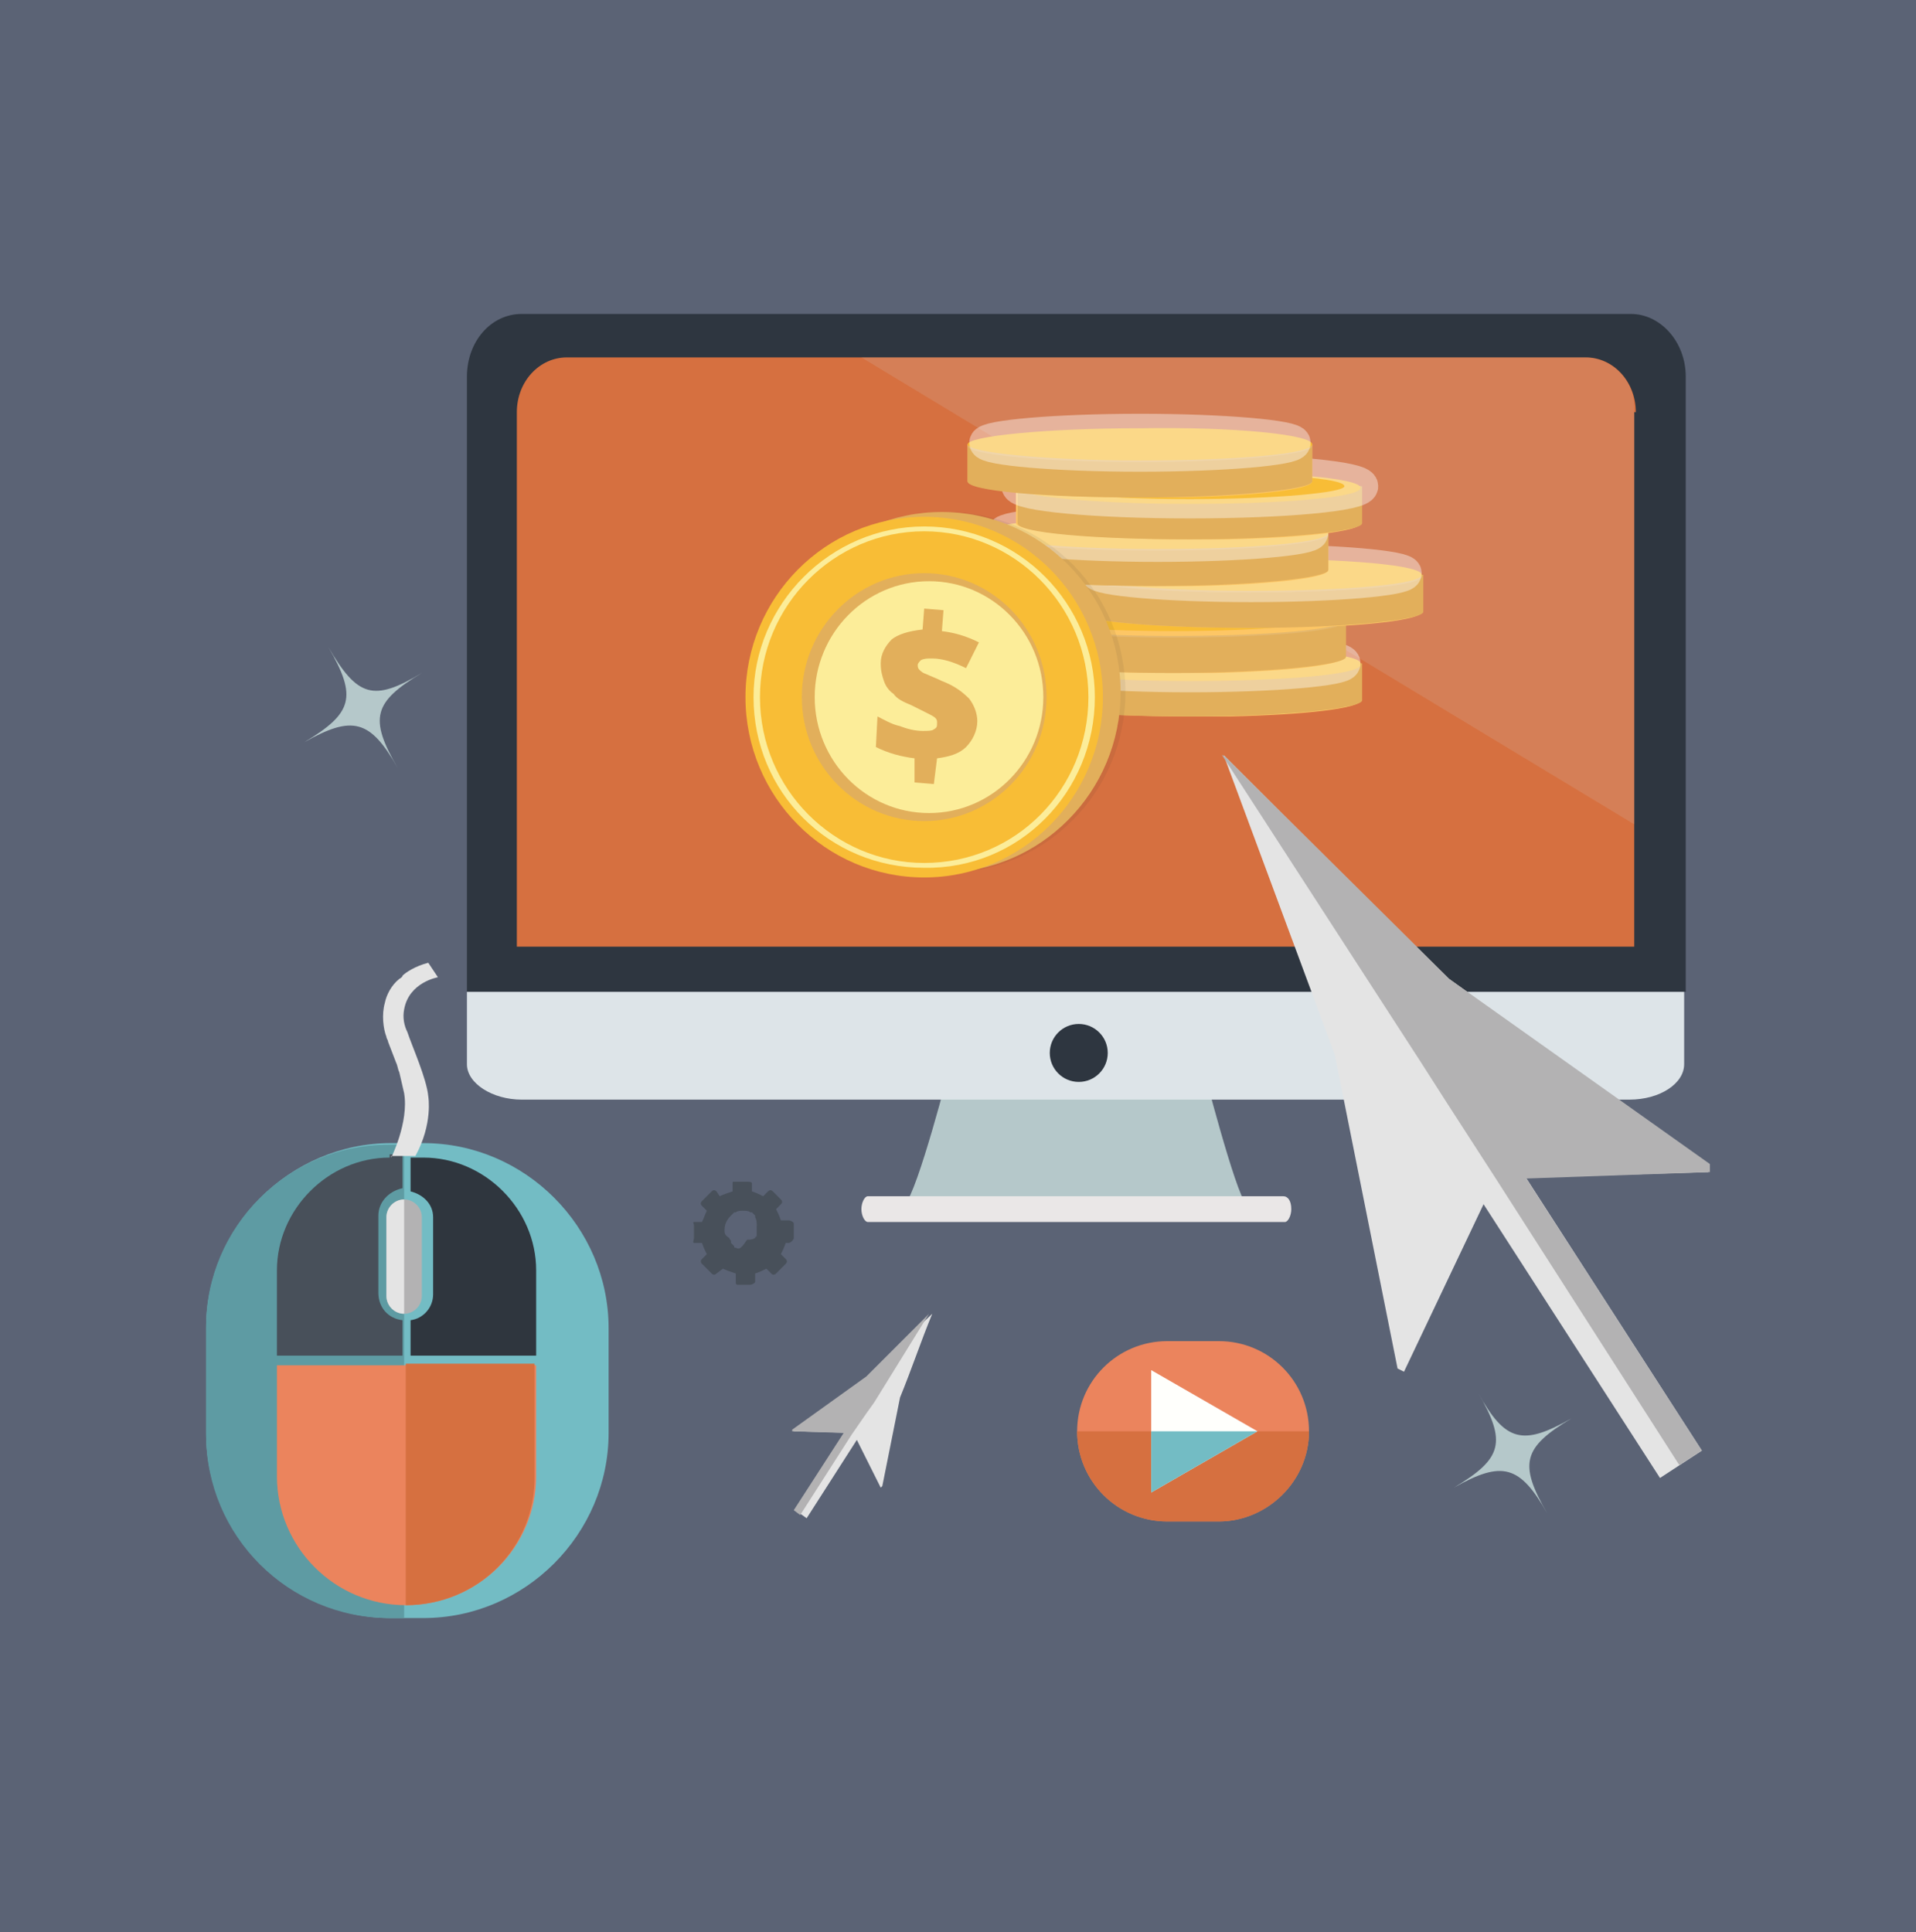<svg version="1.1" id="Layer_1" xmlns="http://www.w3.org/2000/svg" x="0" y="0" viewBox="0 0 119 120" xml:space="preserve"><style>.st1{fill:#e4e4e4}.st2{fill:#b3b2b3}.st3{fill:#73bcc4}.st5{fill:#b5c8ca}.st8{fill:#2e3640}.st9{fill:#d67040}.st11{fill:#eb845d}.st12{fill:#48505a}.st15{fill:#fdc665}.st16{fill:#e2af5b}.st17{fill:#f8bd36}.st18{opacity:.41;fill:none;stroke:#fff;stroke-width:2;stroke-miterlimit:10}.st19{opacity:.11;fill:#fff}.st21{fill:#fced99}</style><path fill="#5b6375" d="M0 0h119v120H0z"/><path class="st1" d="M57.8 81.6L49.7 94M50.1 94.3l4.1-6.4-.7-.5-4.1 6.4z"/><path class="st1" d="M53 89l-3.7-.1v-.1l4.6-3.3c1.3-1.3 2.6-2.6 4-3.9-.7 1.7-1.3 3.5-2 5.2l-1.1 5.5-.1.1L53 89z"/><path class="st2" d="M57.7 81.6l-3.9 3.9-4.6 3.3v.1l3.2.1-3.1 4.8.4.3 3.2-5 .9-1.3.5-.7 3.4-5.5c.1 0 0 0 0 0z"/><path class="st3" d="M26.3 100.5h-2c-6.3 0-11.5-5.2-11.5-11.5v-6.5C12.8 76.2 18 71 24.3 71h2c6.3 0 11.5 5.2 11.5 11.5V89c0 6.3-5.2 11.5-11.5 11.5z"/><path d="M25.2 100.5h-1c-6.3 0-11.4-5.1-11.4-11.4v-6.7c0-6.2 5.1-11.3 11.3-11.3h1v29.4z" fill="#5e9ba3"/><path class="st5" d="M74.7 66.2H59s-2 7.8-2.8 8.6h21.2c-.7-.8-2.7-8.6-2.7-8.6z"/><path d="M80.2 75.1c0 .4-.2.8-.4.8H53.9c-.2 0-.4-.4-.4-.8s.2-.8.4-.8h25.8c.3 0 .5.3.5.8z" fill="#eae7e7"/><path d="M29 61.6v4.5c0 1.2 1.6 2.2 3.4 2.2h68.8c1.9 0 3.4-1 3.4-2.2v-4.5H29z" fill="#dde4e8"/><path class="st8" d="M104.7 23.4c0-2.2-1.6-3.9-3.4-3.9H32.4c-1.9 0-3.4 1.7-3.4 3.9v38.2h75.7V23.4z"/><path class="st9" d="M101.6 25.6c0-1.9-1.4-3.4-3.1-3.4H35.2c-1.7 0-3.1 1.5-3.1 3.4v33.2h69.4V25.6z"/><circle class="st8" cx="67" cy="65.4" r="1.8"/><path d="M101.5 51.2l-48-29h44.9c1.7 0 3.1 1.4 3.1 3.1v25.9z" opacity=".16" fill="#d0d1d2"/><path class="st8" d="M26.7 78.1v-4.7"/><path class="st1" d="M75.9 46.9l28.5 44M103.1 91.8L88.6 69.3l2.6-1.7 14.5 22.5z"/><path class="st1" d="M92.9 73.2l13.2-.4v-.5L90 60.8c-4.7-4.6-9.4-9.3-14-13.9l6.9 18.6L86.8 85l.4.2 5.7-12z"/><path class="st2" d="M76.1 47c4.6 4.6 9.3 9.2 13.9 13.8l16.2 11.5v.5l-11.4.4 10.9 16.9-1.4.9-11.4-17.8-3.1-4.8-1.6-2.5-12.3-19c.1 0 .1.1.2.1z"/><path class="st11" d="M25.2 99.7c-4.4 0-8-3.6-8-8v-6.9h16.1v6.9c0 4.4-3.6 8-8.1 8z"/><path class="st9" d="M25.2 99.7v-15h8v6.9c.1 4.5-3.5 8.1-8 8.1z"/><path class="st12" d="M24.2 71.9c-3.8 0-7 3.2-7 7v5.3H25V82c-.9-.1-1.5-.8-1.5-1.7v-4.8c0-.8.6-1.5 1.5-1.7v-2.1h-.8z"/><path d="M26.3 71.9h-.8V74c.8.2 1.4.8 1.4 1.6v4.8c0 .8-.6 1.5-1.4 1.6v2.2h7.8v-5.3c0-3.8-3.2-7-7-7z" fill="#2f363e"/><path class="st1" d="M24.3 71.9s1.1-2.2.8-4l-.3-1.3c-.1-.2-.1-.4-.2-.6l-.5-1.3c0-.1-.1-.2-.1-.3-.2-.5-.3-1.4-.1-2.1.1-.5.4-1.1.9-1.5 0 0 .2-.1.2-.2.2-.2.8-.6 1.6-.8l.6.9s-1.8.3-2.1 2c-.1.5 0 1 .2 1.4.3.9 1.2 2.9 1.3 4 0 0 .3 1.7-.8 3.7h-1.5z"/><path class="st2" d="M25.1 81.6c-.6 0-1.1-.5-1.1-1.1v-4.9c0-.6.5-1.1 1.1-1.1.6 0 1.1.5 1.1 1.1v4.9c0 .6-.5 1.1-1.1 1.1z"/><path class="st1" d="M25.1 81.6c-.6 0-1.1-.5-1.1-1.1v-4.9c0-.6.5-1.1 1.1-1.1v7.1z"/><path class="st11" d="M75.7 94.5h-3.2c-3.1 0-5.6-2.5-5.6-5.6 0-3.1 2.5-5.6 5.6-5.6h3.2c3.1 0 5.6 2.5 5.6 5.6 0 3.1-2.6 5.6-5.6 5.6z"/><path class="st9" d="M75.7 94.5h-3.2c-3.1 0-5.6-2.5-5.6-5.6h14.4c0 3.1-2.6 5.6-5.6 5.6z"/><g><path fill="#fffffc" d="M78.1 88.9l-6.6 3.8v-7.6z"/><path class="st3" d="M78.1 88.9h-6.6v3.8z"/></g><g><path class="st15" d="M84.5 41.2v2.3c0 .5-3.5.9-8.1 1h-2.6c-5.9 0-10.7-.5-10.7-1v-2.3h21.4z"/><path class="st16" d="M63.2 41.2v2.3c0 .6 4.8 1 10.7 1s10.7-.5 10.7-1v-2.3H63.2z"/><path class="st17" d="M84.5 41.3c0 .6-4.8 1-10.7 1s-10.7-.5-10.7-1c0-.6 4.8-1 10.7-1s10.7.4 10.7 1z"/><path class="st17" d="M84.5 41.2c0 .6-4.8 1-10.7 1s-10.7-.5-10.7-1c0-.6 4.8-1 10.7-1s10.7.4 10.7 1z"/><path class="st18" d="M83.5 41.2c0 .4-4.3.8-9.6.8s-9.6-.4-9.6-.8 4.3-.8 9.6-.8 9.6.3 9.6.8z"/><path class="st15" d="M83.5 38.5v2.3c0 .5-3.5.9-8.1 1h-2.6c-5.9 0-10.7-.5-10.7-1v-2.3h21.4z"/><path class="st16" d="M62.2 38.5v2.3c0 .6 4.8 1 10.7 1 5.9 0 10.7-.5 10.7-1v-2.3H62.2z"/><path class="st19" d="M83.5 38.6c0 .6-4.8 1-10.7 1-5.9 0-10.7-.5-10.7-1 0-.6 4.8-1 10.7-1 5.9-.1 10.7.4 10.7 1z"/><path class="st15" d="M83.5 38.5c0 .6-4.8 1-10.7 1-5.9 0-10.7-.5-10.7-1 0-.6 4.8-1 10.7-1 5.9-.1 10.7.4 10.7 1z"/><path class="st17" d="M82.5 38.4c0 .4-4.3.8-9.6.8s-9.6-.4-9.6-.8 4.3-.8 9.6-.8 9.6.4 9.6.8z"/><path class="st15" d="M88.3 35.7V38c0 .5-3.5.9-8.1 1h-2.6c-5.8 0-10.6-.4-10.6-1v-2.3h21.3z"/><path class="st16" d="M67 35.7V38c0 .6 4.8 1 10.7 1s10.7-.5 10.7-1v-2.3H67z"/><path class="st19" d="M88.3 35.8c0 .6-4.8 1-10.7 1s-10.6-.4-10.6-1 4.8-1 10.7-1 10.6.4 10.6 1z"/><path class="st17" d="M88.3 35.7c0 .6-4.8 1-10.7 1s-10.6-.5-10.6-1c0-.6 4.8-1 10.7-1s10.6.4 10.6 1z"/><path class="st18" d="M87.3 35.6c0 .4-4.3.8-9.6.8s-9.6-.4-9.6-.8 4.3-.8 9.6-.8 9.6.4 9.6.8z"/><path class="st15" d="M82.5 33.1v2.3c0 .5-3.5.9-8.1 1h-2.6c-5.9 0-10.7-.5-10.7-1v-2.3h21.4z"/><path class="st16" d="M61.1 33.1v2.3c0 .6 4.8 1 10.7 1 5.9 0 10.7-.5 10.7-1v-2.3H61.1z"/><ellipse class="st19" cx="71.8" cy="33.2" rx="10.7" ry="1"/><path class="st17" d="M82.5 33.1c0 .6-4.8 1-10.7 1-5.9 0-10.7-.5-10.7-1 0-.6 4.8-1 10.7-1 5.9-.1 10.7.4 10.7 1z"/><path class="st18" d="M81.5 33.1c0 .4-4.3.8-9.6.8s-9.6-.4-9.6-.8 4.3-.8 9.6-.8c5.2 0 9.6.3 9.6.8z"/><path class="st15" d="M84.5 30.2v2.3c0 .5-3.5.9-8.1 1h-2.6c-5.9 0-10.7-.5-10.7-1v-2.3h21.4z"/><path class="st16" d="M63.2 30.2v2.3c0 .6 4.8 1 10.7 1 5.9 0 10.7-.5 10.7-1v-2.3H63.2z"/><path class="st17" d="M84.5 30.3c0 .6-4.8 1-10.7 1-5.9 0-10.7-.5-10.7-1 0-.6 4.8-1 10.7-1 5.9 0 10.7.4 10.7 1z"/><ellipse class="st18" cx="73.9" cy="30.2" rx="10.7" ry="1"/><path class="st17" d="M83.5 30.2c0 .4-4.3.8-9.6.8s-9.6-.4-9.6-.8 4.3-.8 9.6-.8 9.6.3 9.6.8z"/><path class="st15" d="M81.5 27.6v2.3c0 .5-3.5.9-8.1 1h-2.6c-5.9 0-10.7-.5-10.7-1v-2.3h21.4z"/><path class="st16" d="M60.1 27.6v2.3c0 .6 4.8 1 10.7 1 5.9 0 10.7-.5 10.7-1v-2.3H60.1z"/><ellipse class="st19" cx="70.8" cy="27.7" rx="10.7" ry="1"/><path class="st17" d="M81.5 27.6c0 .6-4.8 1-10.7 1-5.9 0-10.7-.5-10.7-1s4.8-1 10.7-1c5.9-.1 10.7.4 10.7 1z"/><path class="st18" d="M80.4 27.5c0 .4-4.3.8-9.6.8s-9.6-.4-9.6-.8 4.3-.8 9.6-.8 9.6.4 9.6.8z"/><ellipse cx="58.8" cy="43" rx="11.1" ry="11.2" opacity=".07" fill="#231f20"/><ellipse class="st16" cx="58.5" cy="43" rx="11.1" ry="11.2"/><ellipse class="st17" cx="57.4" cy="43.3" rx="11.1" ry="11.2"/><path class="st21" d="M57.4 32.7c-5.8 0-10.6 4.8-10.6 10.6 0 5.9 4.7 10.6 10.6 10.6C63.3 54 68 49.2 68 43.3c0-5.8-4.7-10.6-10.6-10.6zm0 20.9c-5.6 0-10.2-4.6-10.2-10.3 0-5.7 4.6-10.3 10.2-10.3s10.2 4.6 10.2 10.3c0 5.7-4.5 10.3-10.2 10.3z"/><ellipse class="st16" cx="57.4" cy="43.3" rx="7.6" ry="7.7"/><ellipse class="st21" cx="57.7" cy="43.3" rx="7.1" ry="7.2"/><path class="st16" d="M56.8 47.1c-.8-.1-1.6-.3-2.4-.7l.1-1.9c.4.2.9.5 1.4.6.5.2 1 .3 1.4.3.3 0 .6 0 .7-.1.2-.1.2-.2.2-.4 0-.1 0-.2-.1-.3-.1-.1-.3-.2-.5-.3l-1-.5c-.5-.2-.9-.4-1.1-.7-.3-.2-.5-.5-.6-.8-.1-.3-.2-.6-.2-1.1 0-.6.3-1.1.7-1.5.4-.3 1-.5 1.9-.6l.1-1.3 1.2.1-.1 1.3c.8.1 1.5.3 2.3.7l-.8 1.6c-.8-.4-1.5-.6-2.1-.6-.3 0-.5 0-.7.1-.1.1-.2.2-.2.3 0 .1 0 .2.1.3.1.1.2.2.5.3.2.1.5.2.9.4.8.3 1.3.7 1.7 1.1.3.4.5.9.5 1.4 0 .6-.3 1.2-.7 1.6-.4.4-1 .6-1.8.7l-.2 1.6-1.2-.1v-1.5z"/></g><path class="st12" d="M49 75.8h-.5c-.1-.3-.2-.5-.3-.7l.3-.3c.1-.1.1-.2 0-.3L48 74c-.1-.1-.2-.1-.3 0l-.3.3c-.2-.1-.4-.2-.7-.3v-.5c0-.1-.2-.1-.3-.1h-.8c-.1 0-.1 0-.1.1v.5c-.3.1-.6.2-.8.3l-.2-.3c-.1-.1-.2-.1-.3 0l-.6.6c-.1.1-.1.2 0 .3l.3.3c-.1.2-.2.5-.3.7h-.5c-.1 0 0 .1 0 .2v.8c0 .1-.1.3 0 .3h.5c.1.3.2.5.3.7l-.3.3c-.1.1-.1.2 0 .3l.6.6c.1.1.2.1.3 0l.4-.3c.2.1.5.2.8.3v.5c0 .1 0 .2.1.2h.8c.1 0 .3-.1.3-.2v-.5c.3-.1.5-.2.7-.3l.3.3c.1.1.2.1.3 0l.6-.6c.1-.1.1-.2 0-.3l-.3-.3c.1-.2.2-.4.3-.7h.2c.1 0 .3-.2.3-.3V76c0-.1-.2-.2-.3-.2zm-3.3 1.7c-.1 0-.1 0-.1-.1l-.1-.1-.1-.1v-.1c0-.1-.1-.1-.1-.2-.3-.2-.3-.3-.3-.5 0-.3.1-.6.4-.9l.1-.1.1-.1h.1c.1-.1.3-.1.4-.1.2 0 .4 0 .5.1h.1l.1.1.1.1v.1c.1.2.1.3.1.5v.7s-.1 0-.1.1c-.2.1-.3.1-.5.1-.4.6-.5.6-.7.5z"/><path class="st5" d="M97.6 88.1c-3 1.8-3.3 2.8-1.5 5.9-1.7-3-2.8-3.3-5.8-1.6 3-1.8 3.3-2.8 1.5-5.9 1.7 3.1 2.8 3.3 5.8 1.6zM26.2 41.8c-3 1.8-3.3 2.8-1.5 5.9-1.7-3-2.8-3.3-5.8-1.6 3-1.8 3.3-2.8 1.5-5.9 1.8 3.1 2.8 3.4 5.8 1.6z"/></svg>